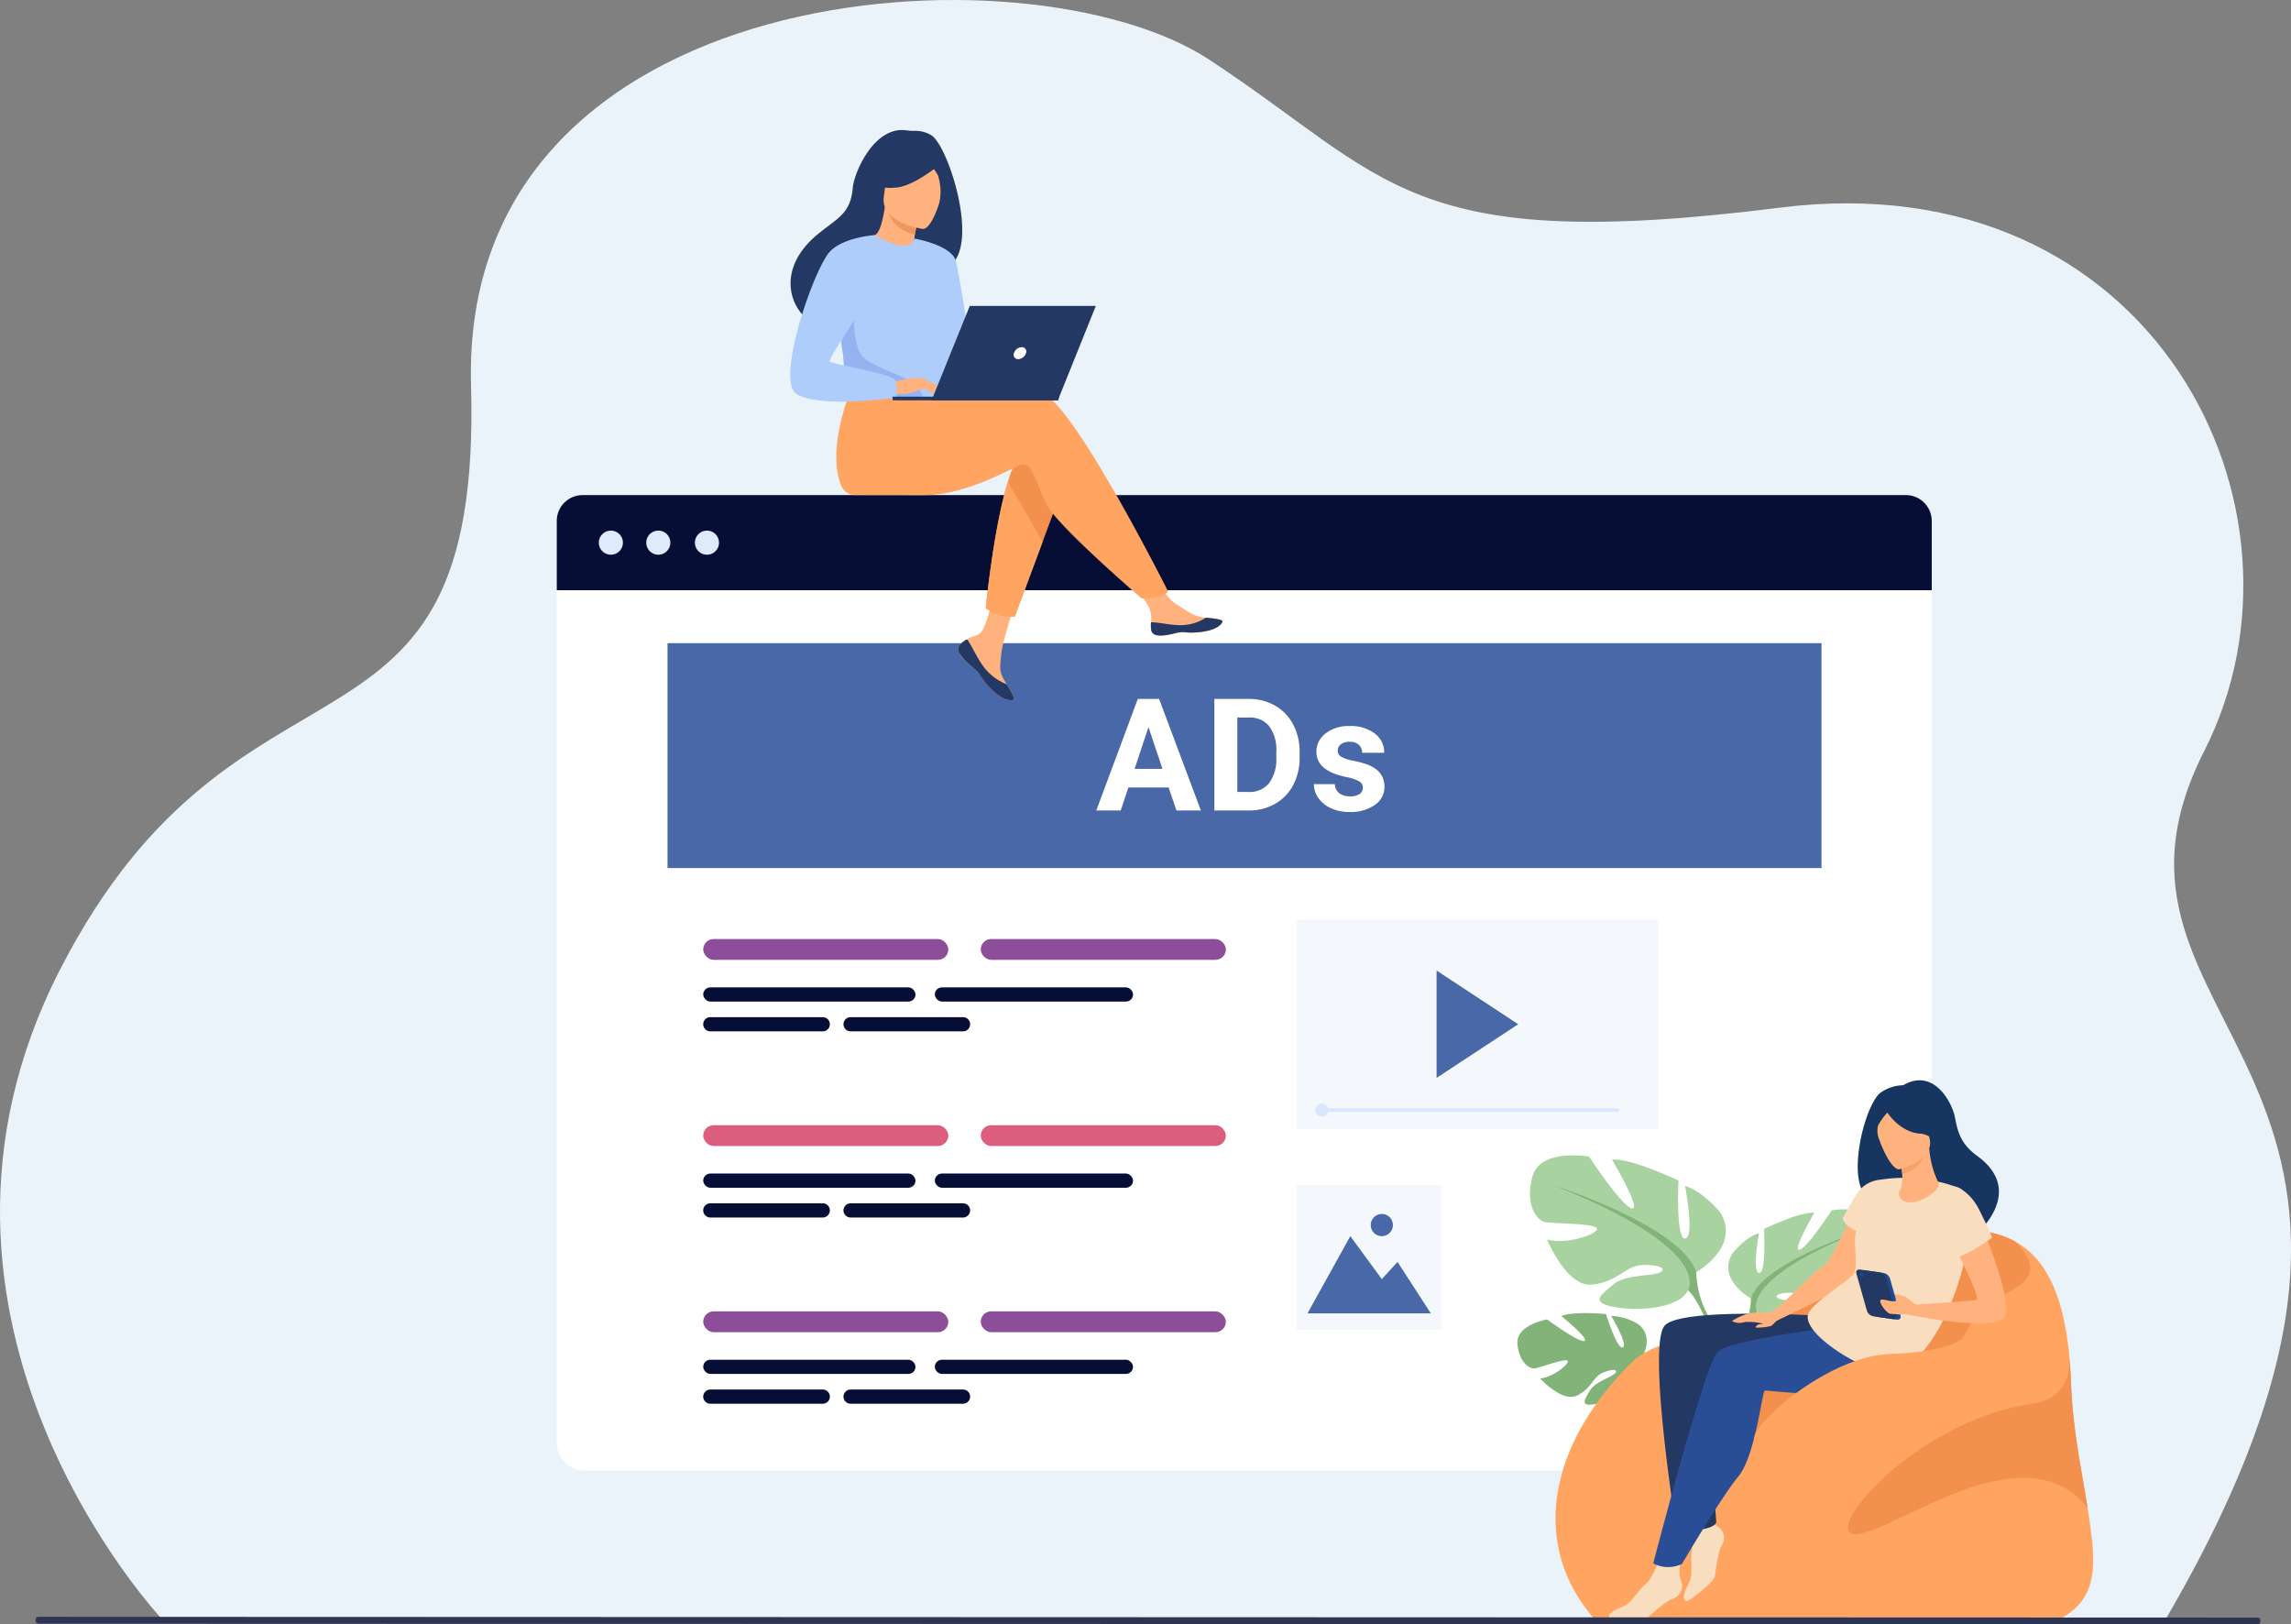 <svg xmlns="http://www.w3.org/2000/svg" width="350" height="248.136" viewBox="0 0 350 248.136">
  <rect x="0" y="0" width="350" height="248.136" fill="#808080" stroke="none"/>
  <g id="ads-graphic" transform="translate(-183.415 -119.641)">
    <path id="Path_4387" data-name="Path 4387" d="M208.314,367.148s-43.281-45.691-15.717-99.413,64.549-26.692,62.78-89.239,85.1-67.9,112.75-49.755,30.086,29.833,87.17,22.625,83.635,46.031,64.874,82.971c-21.913,43.146,44.1,47.326-6.061,132.919Z" transform="translate(0 0)" fill="#ebf3fa"/>
    <path id="Path_4388" data-name="Path 4388" d="M978.707,644.47V784.579a4.217,4.217,0,0,1-3.952,4.439H772.6a4.218,4.218,0,0,1-3.95-4.439V644.47a4.216,4.216,0,0,1,3.95-4.44H974.755A4.214,4.214,0,0,1,978.707,644.47Z" transform="translate(-500.177 -444.755)" fill="#fff"/>
    <path id="Path_4389" data-name="Path 4389" d="M978.707,643.956v10.578H768.65V643.956A3.95,3.95,0,0,1,772.6,640H974.755a3.95,3.95,0,0,1,3.952,3.956Z" transform="translate(-500.177 -444.729)" fill="#070e35"/>
    <path id="Path_4390" data-name="Path 4390" d="M812.86,679.18a1.84,1.84,0,1,1,1.839,1.84A1.84,1.84,0,0,1,812.86,679.18Z" transform="translate(-537.961 -476.642)" fill="#dfebfd"/>
    <path id="Path_4391" data-name="Path 4391" d="M862.73,679.18a1.84,1.84,0,1,1,1.84,1.84A1.84,1.84,0,0,1,862.73,679.18Z" transform="translate(-580.583 -476.642)" fill="#dfebfd"/>
    <path id="Path_4392" data-name="Path 4392" d="M913.86,679.18a1.84,1.84,0,1,1,1.84,1.84A1.84,1.84,0,0,1,913.86,679.18Z" transform="translate(-624.282 -476.642)" fill="#dfebfd"/>
    <rect id="Rectangle_658" data-name="Rectangle 658" width="176.296" height="34.354" transform="translate(285.394 217.89)" fill="#4968a8"/>
    <rect id="Rectangle_659" data-name="Rectangle 659" width="22.154" height="22.154" transform="translate(381.499 300.649)" fill="#ebf3fa" opacity="0.5"/>
    <path id="Path_4393" data-name="Path 4393" d="M1557.76,1430.679l6.543-11.8,4.812,6.564,2.4-2.626,5.091,7.861Z" transform="translate(-1174.597 -1110.406)" fill="#4968a8"/>
    <path id="Path_4394" data-name="Path 4394" d="M1624.24,1397.273a1.693,1.693,0,1,1,1.693,1.693A1.693,1.693,0,0,1,1624.24,1397.273Z" transform="translate(-1231.415 -1090.493)" fill="#4968a8"/>
    <rect id="Rectangle_660" data-name="Rectangle 660" width="55.238" height="32.017" transform="translate(381.499 260.094)" fill="#ebf3fa" opacity="0.5"/>
    <path id="Path_4395" data-name="Path 4395" d="M1693.45,1139.72v16.4l12.466-8.2Z" transform="translate(-1290.565 -871.82)" fill="#4968a8"/>
    <path id="Path_4396" data-name="Path 4396" d="M1190.714,744.612a1,1,0,0,0-.179,1.07,6.673,6.673,0,0,0,2.1,2.307c.126.1.24.195.337.281l.076.068.058.052c.924.852.581,1.048,2.235,2.776,1.89,1.969,3.2,2.006,3.565,1.827.314-.145-.323-1.2-1.029-2.372l-.1-.172c-.094-.156-.187-.314-.281-.471-.827-1.413-.615-2.075-.417-4.179.16-1.708,2.661-9.543,2.661-9.543l-3.634-.626s-1.094,6.24-2.3,7.2c-.644.512-1.363.517-1.982.9l-.128.08A4.768,4.768,0,0,0,1190.714,744.612Z" transform="translate(-860.674 -526.46)" fill="#ffb27d"/>
    <path id="Path_4397" data-name="Path 4397" d="M1190.714,792.721a1,1,0,0,0-.179,1.07,7.742,7.742,0,0,0,2.1,2.3c.126.1.235.2.334.291l.076.068.058.052c.924.852.581,1.048,2.235,2.776,1.89,1.969,3.2,2.006,3.565,1.827.314-.145-.323-1.2-1.029-2.372a8.076,8.076,0,0,1-3.372-2.487c-1.1-1.4-1.843-3.187-2.59-4.285l-.212-.041A4.769,4.769,0,0,0,1190.714,792.721Z" transform="translate(-860.674 -574.569)" fill="#233862"/>
    <path id="Path_4398" data-name="Path 4398" d="M1376.375,735.972c.224,1.121,1.82.935,3.6.5s1.359.083,3.9-.2,3.307-1.225,3.384-1.6c.07-.334-1.184-.452-2.529-.607l-.509-.061c-1.519-.192-2.629-1.171-4.008-1.977-1.308-.763-3.254-3.869-3.254-3.869l-3.488.275s1.825,2.775,2.532,3.981a4.207,4.207,0,0,1,.34,2.37A4.54,4.54,0,0,0,1376.375,735.972Z" transform="translate(-1017.092 -520.076)" fill="#ffb27d"/>
    <path id="Path_4399" data-name="Path 4399" d="M1396.758,771.2c1.783-.436,1.359.083,3.9-.2s3.307-1.225,3.384-1.6c.07-.334-1.185-.452-2.529-.608l-.012.025a7.165,7.165,0,0,1-3.634,1.129c-1.721.041-3.545-.453-4.734-.436a4.53,4.53,0,0,0,.026,1.19C1393.379,771.826,1394.977,771.64,1396.758,771.2Z" transform="translate(-1033.871 -554.809)" fill="#233862"/>
    <path id="Path_4400" data-name="Path 4400" d="M1231.533,595.975l-3.256,8.751-4.251,11.428a6.878,6.878,0,0,1-2.256-.208,9.57,9.57,0,0,1-2.18-1.062s1.183-12.271,3.386-19.316a12.621,12.621,0,0,1,1.889-4.093C1228.28,587.448,1231.533,595.975,1231.533,595.975Z" transform="translate(-885.577 -402.334)" fill="#f4904d"/>
    <path id="Path_4401" data-name="Path 4401" d="M1093.968,522.763c-1.852-.6-6.686-.012-11.918.936a3.558,3.558,0,0,1-3.67-1.658h0L1065.191,521s-4.36,9.649-1.975,15.8a2.315,2.315,0,0,0,2.305,1.487h0s7.969.015,10.518.015c6.558,0,13.882-4.506,14.825-4.693,1.551-.31,2.17,2.792,3.719,6.048s14.567,14.424,14.567,14.424a11.418,11.418,0,0,0,2.828-.291,2.785,2.785,0,0,0,1.215-.766S1098.779,524.315,1093.968,522.763Z" transform="translate(-751.32 -343.025)" fill="#ffa561"/>
    <path id="Path_4402" data-name="Path 4402" d="M1035.888,257.083a4.673,4.673,0,0,0-2.519-.657,6.954,6.954,0,0,1-1.216-.074c-5.033-.74-8.067,6.571-8.245,8.78-.327,4.055-2.471,4.673-5.494,7.212-6.058,5.087-4.283,11.01-.974,13.21,1.987,1.32,5.49,0,5.49,0,.049.035,9.578-5.322,14.275-7.907C1044.245,276.651,1038.716,258.768,1035.888,257.083Z" transform="translate(-710.216 -116.797)" fill="#233862"/>
    <path id="Path_4403" data-name="Path 4403" d="M1106.4,344.566a6.211,6.211,0,0,1-3.869.118c-1.467-.65-2.577-3.062-2.555-3.064.667-.03,1.4-.613,1.965-4.44l.291.1L1107.01,339s-.348,1.532-.571,2.991C1106.244,343.225,1106.142,344.4,1106.4,344.566Z" transform="translate(-783.349 -185.922)" fill="#ffb27d"/>
    <path id="Path_4404" data-name="Path 4404" d="M1120.236,339.641s-.192.827-.469,2.371a5.386,5.386,0,0,1-4.307-4.091Z" transform="translate(-796.581 -186.554)" fill="#ed975d"/>
    <path id="Path_4405" data-name="Path 4405" d="M1118.126,292.622s-6.54-.881-5.925-4.942.179-6.91,4.376-6.52,4.774,2.061,4.9,3.466S1119.839,292.746,1118.126,292.622Z" transform="translate(-793.76 -138.014)" fill="#ffb27d"/>
    <path id="Path_4406" data-name="Path 4406" d="M1110.214,280.309s-4.184,3.6-7.03,3.894-3.924-.624-3.924-.624a11.12,11.12,0,0,0,2.688-3.634,2,2,0,0,1,1.651-1.179C1105.632,278.586,1109.483,278.507,1110.214,280.309Z" transform="translate(-782.736 -135.922)" fill="#233862"/>
    <path id="Path_4407" data-name="Path 4407" d="M1156.64,283.083a10.284,10.284,0,0,1,1.84,2.357,7.917,7.917,0,0,1,.212,4.2s2.18-4.24.948-6.3C1158.332,281.161,1156.64,283.083,1156.64,283.083Z" transform="translate(-831.776 -139.019)" fill="#233862"/>
    <path id="Path_4408" data-name="Path 4408" d="M1078.9,379.438c-.2,13.226-.058,10.465-1.506,11.719a5.559,5.559,0,0,1-2.616.567c-4.057.267-11.191-.4-11.457-1.153-.935-2.594-.273-3.4-1.054-7.372-.08-.423-.182-.879-.3-1.378-.65-2.727-1.283-3.655,1.028-8.036,2.1-3.969,4.272-7.19,4.468-7.074,5.523,3.282,5.971.526,5.971.526S1079,372.985,1078.9,379.438Z" transform="translate(-750.345 -211.159)" fill="#afcdfb"/>
    <path id="Path_4409" data-name="Path 4409" d="M1228.277,635.148l-4.251,11.428a6.878,6.878,0,0,1-2.256-.208,9.571,9.571,0,0,1-2.18-1.062s1.183-12.271,3.386-19.316Z" transform="translate(-885.577 -432.756)" fill="#ffa561"/>
    <path id="Path_4410" data-name="Path 4410" d="M1144.39,370.34s5.684.967,6.351,3.414,2.859,17.3,2.859,17.3-1.6,1.565-2.939.23-4.2-13.9-4.2-13.9Z" transform="translate(-821.306 -214.262)" fill="#afcdfb"/>
    <path id="Path_4411" data-name="Path 4411" d="M1080.071,456.3c-4.056.267-11.191-.4-11.457-1.153-.935-2.594-.273-3.4-1.054-7.372l1.959-5.508s-.326,6.135,1.482,7.75,7.412,3.116,8.284,4.465A4.89,4.89,0,0,1,1080.071,456.3Z" transform="translate(-755.643 -275.738)" fill="#95b3ef"/>
    <path id="Path_4412" data-name="Path 4412" d="M1121.67,517.419s4-.89,4.651-.533a9.364,9.364,0,0,1,2.421,2.1c.2.451-1.437-.342-1.969-.485a4.755,4.755,0,0,0-1.7.372,5.671,5.671,0,0,1-3.052.305Z" transform="translate(-801.888 -339.436)" fill="#ffb27d"/>
    <path id="Path_4413" data-name="Path 4413" d="M1027.018,366.71s-5.378.33-7.235,2.923c-2.616,3.652-7.819,19.214-4.843,21.291,3.352,2.339,15.261.618,15.261.618a4.839,4.839,0,0,0-.154-2.748c-.551-.9-9.508-2.346-9.922-2.761s5.171-8.061,5.171-9.3S1027.018,366.71,1027.018,366.71Z" transform="translate(-709.908 -211.16)" fill="#afcdfb"/>
    <path id="Path_4414" data-name="Path 4414" d="M1155,525a7.762,7.762,0,0,0,1.113,1.211.821.821,0,0,0,.452.1l-.564-1.017Z" transform="translate(-830.374 -346.444)" fill="#ffb27d"/>
    <path id="Path_4415" data-name="Path 4415" d="M1153.65,517.38l2.437,1.185a.436.436,0,0,1-.4.156,5.892,5.892,0,0,1-1.057-.291Z" transform="translate(-829.221 -339.931)" fill="#ffb27d"/>
    <path id="Path_4416" data-name="Path 4416" d="M1147.135,536.519l-25.465-.009v.563l25.239.009Z" transform="translate(-801.888 -356.281)" fill="#233862"/>
    <path id="Path_4417" data-name="Path 4417" d="M1162.64,455.574l19.284.007,5.806-14.424-19.255-.007Z" transform="translate(-836.904 -274.78)" fill="#233862"/>
    <path id="Path_4418" data-name="Path 4418" d="M1250.826,485.4a.667.667,0,0,0-.654-.919,1.315,1.315,0,0,0-1.182.919.667.667,0,0,0,.654.919A1.315,1.315,0,0,0,1250.826,485.4Z" transform="translate(-910.672 -311.813)" fill="#fff"/>
    <rect id="Rectangle_661" data-name="Rectangle 661" width="37.443" height="3.177" rx="1.589" transform="translate(290.847 263.087)" fill="#8c4d99"/>
    <path id="Path_4419" data-name="Path 4419" d="M940.855,1190.859H923.674a1.084,1.084,0,0,1-1.084-1.084h0a1.084,1.084,0,0,1,1.084-1.084h17.181a1.084,1.084,0,0,1,1.083,1.084h0A1.084,1.084,0,0,1,940.855,1190.859Z" transform="translate(-631.743 -913.672)" fill="#070e35"/>
    <rect id="Rectangle_662" data-name="Rectangle 662" width="32.427" height="2.168" rx="1.084" transform="translate(290.847 270.472)" fill="#070e35"/>
    <rect id="Rectangle_663" data-name="Rectangle 663" width="30.28" height="2.168" rx="1.084" transform="translate(326.23 270.472)" fill="#070e35"/>
    <path id="Path_4420" data-name="Path 4420" d="M1088.294,1190.859h-17.179a1.084,1.084,0,0,1-1.084-1.084h0a1.084,1.084,0,0,1,1.084-1.084h17.179a1.084,1.084,0,0,1,1.084,1.084h0A1.084,1.084,0,0,1,1088.294,1190.859Z" transform="translate(-757.754 -913.672)" fill="#070e35"/>
    <rect id="Rectangle_664" data-name="Rectangle 664" width="37.443" height="3.177" rx="1.589" transform="translate(333.246 263.087)" fill="#8c4d99"/>
    <rect id="Rectangle_665" data-name="Rectangle 665" width="37.443" height="3.177" rx="1.589" transform="translate(290.847 319.964)" fill="#8c4d99"/>
    <path id="Path_4421" data-name="Path 4421" d="M940.855,1582.257H923.674a1.084,1.084,0,0,1-1.084-1.083h0a1.084,1.084,0,0,1,1.084-1.084h17.181a1.084,1.084,0,0,1,1.083,1.084h0A1.084,1.084,0,0,1,940.855,1582.257Z" transform="translate(-631.743 -1248.186)" fill="#070e35"/>
    <rect id="Rectangle_666" data-name="Rectangle 666" width="32.427" height="2.168" rx="1.084" transform="translate(290.847 327.351)" fill="#070e35"/>
    <rect id="Rectangle_667" data-name="Rectangle 667" width="30.28" height="2.168" rx="1.084" transform="translate(326.23 327.351)" fill="#070e35"/>
    <path id="Path_4422" data-name="Path 4422" d="M1088.294,1582.257h-17.179a1.084,1.084,0,0,1-1.084-1.083h0a1.084,1.084,0,0,1,1.084-1.084h17.179a1.084,1.084,0,0,1,1.084,1.084h0A1.084,1.084,0,0,1,1088.294,1582.257Z" transform="translate(-757.754 -1248.186)" fill="#070e35"/>
    <rect id="Rectangle_668" data-name="Rectangle 668" width="37.443" height="3.177" rx="1.589" transform="translate(333.246 319.964)" fill="#8c4d99"/>
    <rect id="Rectangle_669" data-name="Rectangle 669" width="37.443" height="3.177" rx="1.589" transform="translate(290.847 291.526)" fill="#db5e7e"/>
    <path id="Path_4423" data-name="Path 4423" d="M940.855,1386.537H923.674a1.085,1.085,0,0,1-1.084-1.084h0a1.084,1.084,0,0,1,1.084-1.083h17.181a1.084,1.084,0,0,1,1.083,1.083h0a1.084,1.084,0,0,1-1.083,1.084Z" transform="translate(-631.743 -1080.912)" fill="#070e35"/>
    <rect id="Rectangle_670" data-name="Rectangle 670" width="32.427" height="2.168" rx="1.084" transform="translate(290.847 298.91)" fill="#070e35"/>
    <rect id="Rectangle_671" data-name="Rectangle 671" width="30.28" height="2.168" rx="1.084" transform="translate(326.23 298.91)" fill="#070e35"/>
    <path id="Path_4424" data-name="Path 4424" d="M1088.294,1386.537h-17.179a1.085,1.085,0,0,1-1.084-1.084h0a1.084,1.084,0,0,1,1.084-1.083h17.179a1.084,1.084,0,0,1,1.084,1.083h0a1.084,1.084,0,0,1-1.084,1.084Z" transform="translate(-757.754 -1080.912)" fill="#070e35"/>
    <rect id="Rectangle_672" data-name="Rectangle 672" width="37.443" height="3.177" rx="1.589" transform="translate(333.246 291.526)" fill="#db5e7e"/>
    <path id="Path_4425" data-name="Path 4425" d="M1796.634,1507.7s3.286-3.859.183-6.292a8.781,8.781,0,0,0-4.107-1.246s2.625,4.372,1.782,4.811-2.576-5.087-2.576-5.087-5.145-.483-6.8.318c0,0,4.41,3.585,3.488,3.8s-5.687-3.3-5.687-3.3-4.786.83-4.521,3.751,1.917,3.817,2.642,3.737,4.962-1.714,5.056-1.119-2.453,2.543-4.241,2.639c0,0,3.388,3.712,5.628,2.631s2.426-2.785,3.823-3.428,2.59-.645,2.014.009-3.1,1.294-3.9,2.712-1.509,2.373.811,2.016,6.087-2.067,6.25-4.011Z" transform="translate(-1363.158 -1179.513)" fill="#82b378"/>
    <path id="Path_4426" data-name="Path 4426" d="M1794.62,1532.536s13-.543,15.887,3.167a9.45,9.45,0,0,0,2.6,3.634l.308.83s-2.261-2.369-3.068-2.51C1810.348,1537.649,1811.594,1533.037,1794.62,1532.536Z" transform="translate(-1377.031 -1207.519)" fill="#82b378"/>
    <path id="Path_4427" data-name="Path 4427" d="M1917.5,1577.526a8.163,8.163,0,0,1,3,5.744l-.507.047s-.9-3.811-2.519-5.3S1917.5,1577.526,1917.5,1577.526Z" transform="translate(-1481.425 -1245.717)" fill="#82b378"/>
    <path id="Path_4428" data-name="Path 4428" d="M2003.523,1404.278s-5.257-2.921-2.821-6.917c0,0,1.952-2.455,4.048-3.091,0,0-1.1,5.95.02,6.087s.747-6.719.747-6.719,5.523-2.676,7.689-2.471c0,0-3.41,5.813-2.291,5.668s4.942-6.033,4.942-6.033,5.668-1.067,6.583,2.288-.544,5.039-1.382,5.251-6.225.16-6.083.859,3.779,1.807,5.814,1.171c0,0-2.221,5.533-5.16,5.263s-3.854-2.087-5.668-2.221-3.147.361-2.235.847,3.988.145,5.461,1.391,2.666,2.01-.061,2.578-7.625.234-8.612-1.86Z" transform="translate(-1552.61 -1086.271)" fill="#a8d29f"/>
    <path id="Path_4429" data-name="Path 4429" d="M2032.1,1414.8s-14.679,4.8-16.338,10.126a11.159,11.159,0,0,1-1.384,5.11v1.049s1.528-3.572,2.365-4.07C2016.749,1427.022,2013.453,1422.414,2032.1,1414.8Z" transform="translate(-1564.851 -1106.919)" fill="#82b378"/>
    <path id="Path_4430" data-name="Path 4430" d="M2006.408,1515.78a9.69,9.69,0,0,0-.949,7.632l.581-.158s-.581-4.61.6-6.934S2006.408,1515.78,2006.408,1515.78Z" transform="translate(-1556.879 -1192.663)" fill="#82b378"/>
    <path id="Path_4431" data-name="Path 4431" d="M1816.982,1351.8s6.9-3.9,3.66-9.141c0,0-2.593-3.221-5.362-4.04,0,0,1.5,7.832.026,8.021s-1.043-8.848-1.043-8.848-7.3-3.488-10.154-3.2c0,0,4.543,7.639,3.067,7.46s-6.572-7.909-6.572-7.909-7.473-1.36-8.658,3.07.759,6.638,1.866,6.911,8.207.158,8.026,1.081-4.972,2.413-7.649,1.591c0,0,2.974,7.276,6.846,6.9s5.064-2.783,7.46-2.975,4.151.448,2.955,1.1-5.255.228-7.187,1.881-3.488,2.671.1,3.4,10.052.244,11.337-2.526Z" transform="translate(-1374.429 -1037.815)" fill="#a8d29f"/>
    <path id="Path_4432" data-name="Path 4432" d="M1817.62,1365.88s19.385,6.209,21.621,13.21a14.713,14.713,0,0,0,1.865,6.726v1.382s-2.043-4.7-3.151-5.338C1837.959,1381.86,1842.273,1375.76,1817.62,1365.88Z" transform="translate(-1396.688 -1065.109)" fill="#82b378"/>
    <path id="Path_4433" data-name="Path 4433" d="M1973.758,1498a12.77,12.77,0,0,1,1.317,10.05l-.769-.2s.727-6.083-.846-9.136S1973.758,1498,1973.758,1498Z" transform="translate(-1529.341 -1177.293)" fill="#82b378"/>
    <path id="Path_4434" data-name="Path 4434" d="M1895.322,1471.638H1824.44c-9.883-11.3-7.267-26.576,5.844-39.456,1.65-1.619,4.813-2.762,8.225-3.578a91.062,91.062,0,0,1,13.474-1.866,50.629,50.629,0,0,0,6.023-5.777c7.005-8.481,12.964-7.753,12.964-7.753,7.141-1.39,13.226-1.8,17.748.717h0c4.183,2.325,7.015,7.173,8.075,16.07q.3,2.522.41,5.492c.259,7.22,1.681,13.645,2.527,19.083h0C1900.957,1462.452,1901.823,1468.443,1895.322,1471.638Z" transform="translate(-1397.397 -1104.612)" fill="#ffa561"/>
    <path id="Path_4435" data-name="Path 4435" d="M1998.9,1423c-4.333,2.36-4.812,10.135-11.592,12.143s-18.287,1.825-24.827,8.908c-6.3,6.831-13.247-10.552-10.255-15.443a91.064,91.064,0,0,1,13.475-1.866,50.669,50.669,0,0,0,6.023-5.777c7.005-8.481,12.964-7.753,12.964-7.753,7.141-1.39,13.226-1.8,17.748.717h0C2007.416,1419.062,2003.234,1420.635,1998.9,1423Z" transform="translate(-1511.119 -1104.612)" fill="#f4904d"/>
    <path id="Path_4436" data-name="Path 4436" d="M1953.575,1702.742s1.247,3.309.988,4.54.173,3.61-.327,4.679-1.392,2.616-.529,3.007c.327.145,4.125-2.817,4.341-3.689s.376-3.445,1.1-4.842a2.075,2.075,0,0,0-.945-3.032c-1.055-.51-2.532-3.317-2.532-3.317Z" transform="translate(-1512.688 -1350.745)" fill="#f9ddbf"/>
    <path id="Path_4437" data-name="Path 4437" d="M1951.547,1500.7s-20.739-1.281-23.412,1.469c-2.815,2.9,1.772,31.405,1.772,31.405s5.625.161,6.066-1.328c0,0-1.055-13.807-.177-16.19a13.269,13.269,0,0,0,.321-5.69s11,1.642,14.493.805S1951.547,1500.7,1951.547,1500.7Z" transform="translate(-1490.36 -1180.079)" fill="#233862"/>
    <path id="Path_4438" data-name="Path 4438" d="M2053.219,1397.71c0,.017-3.052,7.133-4.548,7.892s-6.888,6.965-8.046,6.857,1.2,1.267,1.2,1.267,9.593-4.68,10.143-4.953,3.437-5.027,3.833-7.441S2053.219,1397.71,2053.219,1397.71Z" transform="translate(-1587.008 -1092.313)" fill="#ffb27d"/>
    <path id="Path_4439" data-name="Path 4439" d="M1882.356,1751.973s-1.182,3.333-2.18,4.106-2.2,2.87-3.269,3.363-2.761,1.1-2.346,1.956c.156.324,4.971.51,5.7-.017s2.51-2.388,3.966-2.988a2.072,2.072,0,0,0,1.233-2.926c-.478-1.07.206-4.167.206-4.167Z" transform="translate(-1445.298 -1394.512)" fill="#f9ddbf"/>
    <path id="Path_4440" data-name="Path 4440" d="M2141.367,1272.636c-.436-.511,10.787.749,12.282,6.487,0,0,8.626-6.8.713-12.528-2.74-1.984-3.016-4.1-3.412-6.039s-3.132-7.507-7.873-4.741a6.171,6.171,0,0,0-3.538,1.2C2136.421,1259.711,2133.021,1276.885,2141.367,1272.636Z" transform="translate(-1668.91 -970.395)" fill="#163560"/>
    <path id="Path_4441" data-name="Path 4441" d="M1955.477,1509.37s-22.542,2.3-24.528,4.6-9.76,32.232-9.76,32.232a4.842,4.842,0,0,0,4.394.082s5.959-10.154,8.6-13.342,3.622-13.028,4.058-13.13,14.566,1.968,19.431-1.769S1955.477,1509.37,1955.477,1509.37Z" transform="translate(-1485.205 -1187.744)" fill="#2a4e96"/>
    <path id="Path_4442" data-name="Path 4442" d="M2106.773,1359.219a23.489,23.489,0,0,0-12.2-1.3,4.667,4.667,0,0,0-3.644,2.325c-1.408,2.325-2.067,3.565-2.067,3.565s.136,1.074,2.06,1.93c-.523,1.923.481,5.28-.436,6.584s-6.654,4.536-6.937,6.332c-.519,3.3,9.8,9.285,12.871,8.645C2105.263,1385.46,2111.266,1361.754,2106.773,1359.219Z" transform="translate(-1623.951 -1058.059)" fill="#f9ddbf"/>
    <path id="Path_4443" data-name="Path 4443" d="M2176.389,1271.675a12.564,12.564,0,0,0,1.2-3.8c.1-1.222-.935-5.619-5.35-4.555a6.114,6.114,0,0,0-2.433,1.193c-.91.749-2.18,2.3-.241,6.037l.531,1.275Z" transform="translate(-1696.613 -977.317)" fill="#163560"/>
    <path id="Path_4444" data-name="Path 4444" d="M2179.673,1332.978c-.446.471-.27,2.035,1.82,1.92,1.372-.078,4.312-1.775,4.036-2.948a14.531,14.531,0,0,1-1.434-5.3l-.25.07-4.187,1.179s.2,1.331.3,2.593A5.388,5.388,0,0,1,2179.673,1332.978Z" transform="translate(-1705.949 -1031.581)" fill="#ffb27d"/>
    <path id="Path_4445" data-name="Path 4445" d="M2180.74,1328.309s.2,1.331.3,2.593c2.376-.256,3.463-2.526,3.883-3.772Z" transform="translate(-1707.032 -1031.991)" fill="#f4a269"/>
    <path id="Path_4446" data-name="Path 4446" d="M2158.761,1289.521s5.481-1.379,4.568-4.779-.818-5.867-4.36-5.131-3.868,2.217-3.838,3.426S2157.314,1289.792,2158.761,1289.521Z" transform="translate(-1685.144 -991.267)" fill="#ffb27d"/>
    <path id="Path_4447" data-name="Path 4447" d="M2164.33,1277.3s1.84,3.505,5.312,3.882a3.029,3.029,0,0,1,2.589,1.558,31.919,31.919,0,0,0-1.632-6.167S2164.945,1275.1,2164.33,1277.3Z" transform="translate(-1693.007 -988.371)" fill="#163560"/>
    <path id="Path_4448" data-name="Path 4448" d="M2154.063,1284.252a9.526,9.526,0,0,0-1.57,2.089c-.548,1.279.522,3.972.964,4.553,0,0-2.552-4.327-1.7-6.2A1.289,1.289,0,0,1,2154.063,1284.252Z" transform="translate(-1682.113 -994.857)" fill="#163560"/>
    <path id="Path_4449" data-name="Path 4449" d="M2011.092,1499.79s-1.092,1.163-1.224,1.219a7.4,7.4,0,0,1-2.074.252c-.44.106-.365-.163-.039-.385s1.123-.137.8-.218a8.918,8.918,0,0,0-2.761-.231,2.468,2.468,0,0,1-1.948-.156,8.809,8.809,0,0,1,3.106-1.273c.705.035,2.731-.058,2.731-.058Z" transform="translate(-1555.845 -1178.83)" fill="#ffb27d"/>
    <path id="Path_4450" data-name="Path 4450" d="M2197.11,1383.22s6.8,15.351,4.911,17.605-14.961-.48-14.961-.48l.4-1.426s9.623-.581,10.309-.783c.985-.279-4.876-11.046-4.876-11.046Z" transform="translate(-1712.434 -1079.929)" fill="#ffb27d"/>
    <path id="Path_4451" data-name="Path 4451" d="M2214.31,1366.828c.163,0,2.195.67,3.656,3.558,1.434,2.837,1.956,4.215,1.956,4.215s-6.357,4.928-8.886,3.116S2211.977,1366.767,2214.31,1366.828Z" transform="translate(-1732.169 -1065.919)" fill="#f9ddbf"/>
    <path id="Path_4452" data-name="Path 4452" d="M2170.9,1481.163s-1.093-.709-1.535-1.1-3-.7-3-.436,1.491.61,1.654.872,1.074,1.324,1.85,1.323A1.111,1.111,0,0,0,2170.9,1481.163Z" transform="translate(-1694.742 -1162.242)" fill="#ffb27d"/>
    <path id="Path_4453" data-name="Path 4453" d="M2144.248,1462.168l-2.933-.417a1.278,1.278,0,0,1-.993-.817l-1.619-5.726c-.111-.39.156-.654.593-.592l2.933.416a1.3,1.3,0,0,1,.993.818l1.621,5.726C2144.956,1461.966,2144.684,1462.231,2144.248,1462.168Z" transform="translate(-1671.083 -1140.941)" fill="#1f4a91"/>
    <path id="Path_4454" data-name="Path 4454" d="M2140.078,1461.53l-2.933-.417a1.283,1.283,0,0,1-.993-.818l-1.619-5.726c-.111-.39.155-.654.593-.592l2.933.417a1.282,1.282,0,0,1,.993.817l1.621,5.727C2140.781,1461.332,2140.515,1461.6,2140.078,1461.53Z" transform="translate(-1667.52 -1140.394)" fill="#233862"/>
    <path id="Path_4455" data-name="Path 4455" d="M2138.061,1457.627c-.045-.163.065-.272.247-.247a.536.536,0,0,1,.413.34c.045.161-.065.272-.247.246A.535.535,0,0,1,2138.061,1457.627Z" transform="translate(-1670.547 -1143.307)" fill="#1f4a91"/>
    <path id="Path_4456" data-name="Path 4456" d="M2163.729,1487.783a20.182,20.182,0,0,1-2.481-.09c-.5-.118-1.769-1.7-1.43-2.09.214-.25,1.4.2,1.964.195s2.035-.818,3.036.853C2164.931,1486.839,2163.729,1487.783,2163.729,1487.783Z" transform="translate(-1689.102 -1167.366)" fill="#ffb27d"/>
    <path id="Path_4457" data-name="Path 4457" d="M2058.8,1527s-2.135,2-11.073,2.289-20.592,10.165-20.7,12.954,18,7.026,18.278,6.626,11.482-10.029,11.482-10.029Z" transform="translate(-1575.66 -1202.812)" fill="#ffa561"/>
    <path id="Path_4458" data-name="Path 4458" d="M2162.387,1559.816c-9.944-12.414-30.376,4.506-35.658,4.03-4.86-.436,9.478-17.4,27.257-19.929,7.188-1.017,5.466-8.447,5.463-8.677q.3,2.522.41,5.492C2160.118,1547.953,2161.541,1554.377,2162.387,1559.816Z" transform="translate(-1660.053 -1209.854)" fill="#f4904d"/>
    <path id="Path_4459" data-name="Path 4459" d="M560.378,1820.124l-339.036-.116a.413.413,0,0,1-.413-.414v-.211a.413.413,0,0,1,.413-.413l339.036.116a.414.414,0,0,1,.413.413v.212A.415.415,0,0,1,560.378,1820.124Z" transform="translate(-32.063 -1452.347)" fill="#2e3552"/>
    <path id="Path_4460" data-name="Path 4460" d="M1566.06,1280.584a.993.993,0,1,1,.991.991.993.993,0,0,1-.991-.991Z" transform="translate(-1181.69 -991.361)" fill="#d7e5ff"/>
    <path id="Path_4461" data-name="Path 4461" d="M1617.987,1285.124h-44.839a.267.267,0,0,1-.267-.266h0a.267.267,0,0,1,.267-.267h44.839a.266.266,0,0,1,.266.267h0a.266.266,0,0,1-.266.266Z" transform="translate(-1187.519 -995.634)" fill="#d7e5ff"/>
    <path id="Path_4462" data-name="Path 4462" d="M1346.822,867.768h-6.155l-1.163,3.51h-3.734l6.343-17.038h3.254l6.378,17.038h-3.734Zm-5.2-2.844h4.26l-2.142-6.378Z" transform="translate(-984.871 -627.832)" fill="#fff"/>
    <path id="Path_4463" data-name="Path 4463" d="M1459.88,871.273V854.235h5.25a7.972,7.972,0,0,1,4.02,1.017,7.075,7.075,0,0,1,2.761,2.879,8.883,8.883,0,0,1,.994,4.242v.783a8.908,8.908,0,0,1-.977,4.225,7,7,0,0,1-2.761,2.868,8.02,8.02,0,0,1-4.014,1.029Zm3.505-14.2v11.376h1.7a3.816,3.816,0,0,0,3.148-1.346,6.061,6.061,0,0,0,1.11-3.85v-.9a6.184,6.184,0,0,0-1.075-3.939,3.784,3.784,0,0,0-3.136-1.34Z" transform="translate(-1090.943 -627.826)" fill="#fff"/>
    <path id="Path_4464" data-name="Path 4464" d="M1571.891,892.138a1.091,1.091,0,0,0-.615-.978,6.98,6.98,0,0,0-1.972-.637q-4.517-.948-4.517-3.838a3.48,3.48,0,0,1,1.4-2.815,5.643,5.643,0,0,1,3.658-1.129,6.074,6.074,0,0,1,3.856,1.135,3.577,3.577,0,0,1,1.445,2.949h-3.382a1.631,1.631,0,0,0-.468-1.2,1.983,1.983,0,0,0-1.462-.474,2.005,2.005,0,0,0-1.323.387,1.216,1.216,0,0,0-.468.983,1.04,1.04,0,0,0,.532.907,5.484,5.484,0,0,0,1.8.6,14.728,14.728,0,0,1,2.129.568q2.679.983,2.68,3.405a3.3,3.3,0,0,1-1.485,2.8,6.43,6.43,0,0,1-3.837,1.071,6.706,6.706,0,0,1-2.827-.567,4.756,4.756,0,0,1-1.936-1.557,3.618,3.618,0,0,1-.7-2.136h3.208a1.761,1.761,0,0,0,.667,1.381,2.665,2.665,0,0,0,1.661.481,2.448,2.448,0,0,0,1.468-.369A1.146,1.146,0,0,0,1571.891,892.138Z" transform="translate(-1180.263 -652.189)" fill="#fff"/>
  </g>
</svg>
